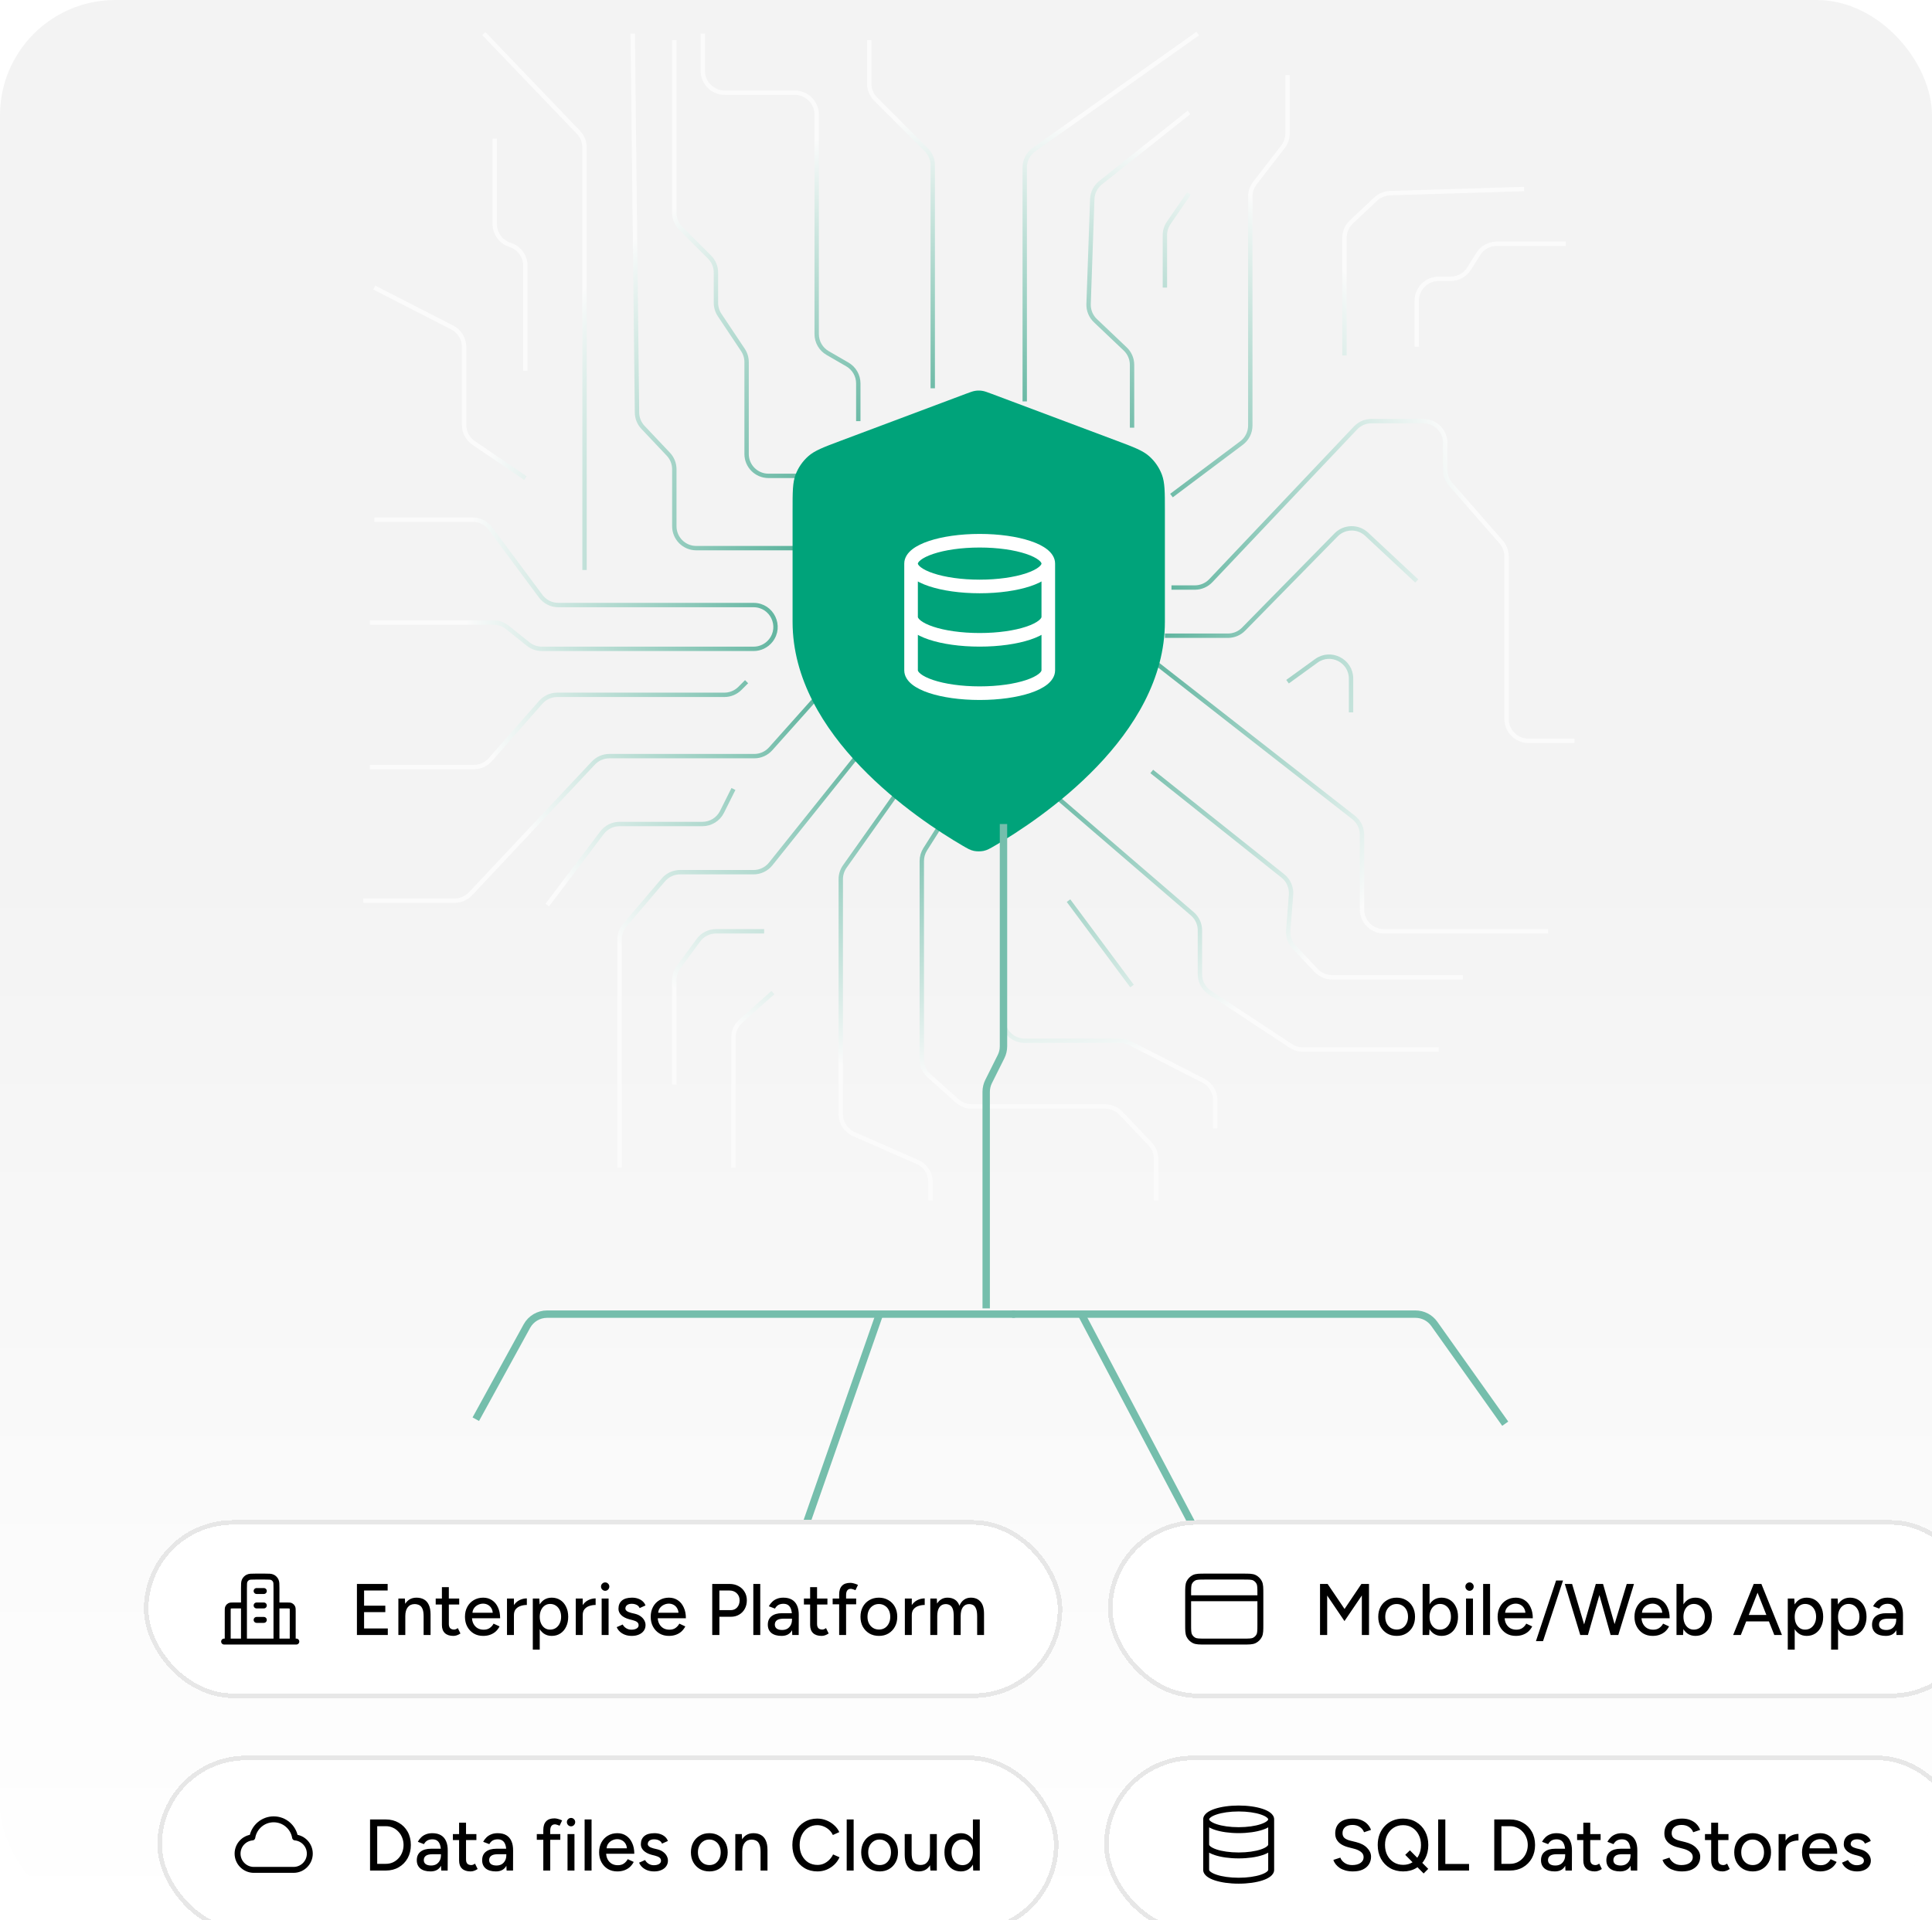 <svg width="335" height="333" viewBox="0 0 335 333" fill="none" xmlns="http://www.w3.org/2000/svg">
<g clip-path="url(#clip0_1_5054)">
<rect width="335" height="333" rx="20" fill="url(#paint0_linear_1_5054)"/>
<path d="M207.684 5.822L179.285 25.953C178.28 26.665 177.684 27.82 177.684 29.051V69.62M150.722 6.962V14.502C150.722 15.51 151.122 16.476 151.834 17.188L160.622 25.976C161.334 26.688 161.734 27.654 161.734 28.661V67.341M121.861 5.822V12.278C121.861 14.375 123.561 16.075 125.658 16.075H137.81C139.907 16.075 141.608 17.776 141.608 19.873V57.937C141.608 59.292 142.33 60.544 143.502 61.223L146.928 63.206C148.101 63.885 148.823 65.138 148.823 66.493V73.037M116.924 6.962V36.907C116.924 37.915 117.324 38.881 118.036 39.593L123.027 44.583C123.739 45.296 124.139 46.261 124.139 47.269V52.521C124.139 53.27 124.361 54.003 124.777 54.627L128.818 60.688C129.234 61.312 129.456 62.045 129.456 62.795V78.734C129.456 80.831 131.156 82.531 133.253 82.531H138.57M109.709 5.822L110.452 71.552C110.462 72.507 110.832 73.423 111.488 74.117L115.887 78.775C116.553 79.48 116.924 80.413 116.924 81.383V91.265C116.924 93.363 118.624 95.063 120.722 95.063H138.57M83.886 5.822L100.299 22.948C100.976 23.655 101.354 24.597 101.354 25.576V79.873V98.86M85.785 24.05V38.842C85.785 40.447 86.794 41.879 88.305 42.419L88.581 42.517C90.092 43.057 91.101 44.489 91.101 46.093V64.303M64.899 90.126H81.978C83.178 90.126 84.308 90.694 85.025 91.658L93.76 103.405C94.476 104.368 95.606 104.936 96.807 104.936H130.669C133.853 104.936 135.623 108.619 133.634 111.106C132.913 112.007 131.822 112.531 130.669 112.531H93.952C93.09 112.531 92.253 112.238 91.58 111.699L87.964 108.806C87.291 108.268 86.454 107.974 85.592 107.974H64.139M129.456 118.227L128.289 119.394C127.577 120.106 126.611 120.506 125.604 120.506H96.617C95.525 120.506 94.486 120.976 93.764 121.797L85.02 131.747C84.299 132.567 83.26 133.037 82.168 133.037H64.139M146.924 120.506H143.688C142.606 120.506 141.575 120.967 140.855 121.774L133.626 129.87C132.906 130.677 131.875 131.139 130.793 131.139H105.656C104.607 131.139 103.606 131.572 102.888 132.336L81.593 155.005C80.876 155.769 79.874 156.202 78.825 156.202H63M127.177 136.835L125.189 140.812C124.546 142.098 123.231 142.911 121.792 142.911H107.42C106.231 142.911 105.11 143.468 104.392 144.417L94.899 156.961M152.241 126.582L133.634 149.84C132.913 150.741 131.822 151.265 130.669 151.265H117.918C116.806 151.265 115.749 151.753 115.027 152.6L108.337 160.454C107.752 161.141 107.43 162.014 107.43 162.917V202.531M132.494 161.518H124.159C122.953 161.518 121.818 162.092 121.102 163.063L117.664 167.729C117.183 168.382 116.924 169.171 116.924 169.982V188.101M200.468 208.227V201.009C200.468 200.036 200.095 199.1 199.424 198.394L194.376 193.08C193.659 192.325 192.664 191.898 191.623 191.898H168.502C167.567 191.898 166.666 191.554 165.969 190.931L161.101 186.575C160.296 185.854 159.835 184.825 159.835 183.745V149.329C159.835 148.609 160.04 147.905 160.425 147.297L167.051 136.835M158.696 133.037L146.483 150.279C146.029 150.921 145.785 151.688 145.785 152.474V176.708V193.216C145.785 194.723 146.676 196.087 148.056 196.693L159.084 201.534C160.463 202.14 161.354 203.504 161.354 205.011V208.227M173.886 145.569V176.708C173.886 178.806 175.586 180.506 177.684 180.506H194.236C194.838 180.506 195.431 180.649 195.967 180.923L208.655 187.422C209.924 188.072 210.722 189.377 210.722 190.802V195.696M178.063 133.797L206.743 158.483C207.581 159.205 208.063 160.256 208.063 161.362V168.967C208.063 170.244 208.705 171.435 209.771 172.138L223.821 181.398C224.442 181.807 225.168 182.025 225.911 182.025H249.456M199.709 133.797L222.439 151.91C223.423 152.694 223.955 153.916 223.858 155.171L223.382 161.365C223.3 162.43 223.671 163.481 224.403 164.259L228.205 168.298C228.922 169.061 229.923 169.493 230.97 169.493H253.633M199.709 114.43L234.705 141.771C235.626 142.49 236.165 143.594 236.165 144.763V157.721C236.165 159.818 237.865 161.518 239.962 161.518H268.443M201.987 110.253H212.925C213.944 110.253 214.921 109.843 215.635 109.115L231.672 92.77C233.115 91.299 235.467 91.248 236.974 92.653L245.658 100.759M203.127 101.898H207.189C208.232 101.898 209.229 101.469 209.946 100.712L235.041 74.223C235.758 73.466 236.755 73.037 237.798 73.037H246.797C248.895 73.037 250.595 74.738 250.595 76.835V81.484C250.595 82.404 250.929 83.292 251.535 83.985L260.288 93.989C260.894 94.681 261.228 95.57 261.228 96.49V124.683C261.228 126.78 262.928 128.48 265.025 128.48H273M203.127 85.949L215.278 76.835C216.235 76.118 216.797 74.992 216.797 73.797V34.081C216.797 33.24 217.076 32.424 217.59 31.759L222.461 25.456C222.974 24.791 223.253 23.974 223.253 23.134V13.037M233.127 61.645V41.261C233.127 40.213 233.559 39.213 234.321 38.495L238.535 34.53C239.21 33.895 240.094 33.528 241.02 33.499L264.266 32.784M245.658 60.126V52.151C245.658 50.054 247.358 48.354 249.456 48.354H251.528C252.838 48.354 254.054 47.679 254.748 46.569L256.315 44.063C257.009 42.953 258.226 42.278 259.535 42.278H271.481M206.165 19.493L190.825 31.695C189.956 32.386 189.433 33.423 189.394 34.533L188.756 52.721C188.718 53.808 189.148 54.859 189.936 55.608L195.109 60.522C195.864 61.239 196.291 62.234 196.291 63.275V74.177M134.013 172.151L128.452 177.094C127.641 177.815 127.177 178.848 127.177 179.933V202.531M91.101 82.911L82.133 76.826C81.092 76.119 80.468 74.942 80.468 73.683V60.169C80.468 58.744 79.671 57.439 78.402 56.789L64.899 49.873M206.165 33.544L202.656 38.648C202.22 39.281 201.987 40.031 201.987 40.799V49.873M185.278 156.202L196.291 171.012M223.253 118.227L228.241 114.615C230.752 112.797 234.266 114.591 234.266 117.691V123.544" stroke="url(#paint1_radial_1_5054)" stroke-width="0.759"/>
<g filter="url(#filter0_i_1_5054)">
<path d="M166.892 146.655C167.785 147.177 168.232 147.437 168.862 147.573C169.351 147.678 170.065 147.678 170.554 147.573C171.184 147.437 171.631 147.177 172.524 146.655C180.384 142.067 201.986 127.654 201.986 107.836V88.528C201.986 85.3 201.986 83.686 201.459 82.299C200.993 81.073 200.235 79.98 199.252 79.113C198.139 78.131 196.629 77.564 193.609 76.431L171.975 68.313C171.136 67.999 170.716 67.841 170.285 67.779C169.902 67.723 169.514 67.723 169.131 67.779C168.699 67.841 168.28 67.999 167.441 68.313L145.807 76.431C142.787 77.564 141.277 78.131 140.164 79.113C139.18 79.98 138.423 81.073 137.957 82.299C137.429 83.686 137.429 85.3 137.429 88.528V107.836C137.429 127.654 159.032 142.067 166.892 146.655Z" fill="#00A37A"/>
</g>
<path d="M182.949 106.999C182.949 106.348 182.421 105.82 181.769 105.82C181.118 105.82 180.59 106.348 180.59 106.999H181.769H182.949ZM159.153 106.999C159.153 106.348 158.625 105.82 157.974 105.82C157.322 105.82 156.794 106.348 156.794 106.999H157.974H159.153ZM181.769 97.746H180.59C180.59 97.777 180.572 97.994 180.104 98.363C179.65 98.721 178.919 99.095 177.912 99.431C175.908 100.099 173.065 100.532 169.871 100.532V101.712V102.891C173.248 102.891 176.355 102.436 178.658 101.669C179.803 101.287 180.815 100.806 181.564 100.216C182.301 99.635 182.949 98.809 182.949 97.746H181.769ZM169.871 101.712V100.532C166.677 100.532 163.835 100.099 161.831 99.431C160.823 99.095 160.093 98.721 159.639 98.363C159.171 97.994 159.153 97.777 159.153 97.746H157.974H156.794C156.794 98.809 157.442 99.635 158.178 100.216C158.928 100.806 159.94 101.287 161.085 101.669C163.388 102.436 166.494 102.891 169.871 102.891V101.712ZM157.974 97.746H159.153C159.153 97.714 159.171 97.497 159.639 97.128C160.093 96.77 160.823 96.396 161.831 96.06C163.835 95.392 166.677 94.959 169.871 94.959V93.779V92.6C166.494 92.6 163.388 93.055 161.085 93.822C159.94 94.204 158.928 94.685 158.178 95.275C157.442 95.856 156.794 96.682 156.794 97.746H157.974ZM169.871 93.779V94.959C173.065 94.959 175.908 95.392 177.912 96.06C178.919 96.396 179.65 96.77 180.104 97.128C180.572 97.497 180.59 97.714 180.59 97.746H181.769H182.949C182.949 96.682 182.301 95.856 181.564 95.275C180.815 94.685 179.803 94.204 178.658 93.822C176.355 93.055 173.248 92.6 169.871 92.6V93.779ZM181.769 106.999H180.59C180.59 107.036 180.57 107.254 180.107 107.621C179.657 107.978 178.931 108.351 177.926 108.687C175.928 109.354 173.086 109.786 169.871 109.786V110.965V112.145C173.267 112.145 176.374 111.692 178.673 110.924C179.816 110.542 180.825 110.062 181.572 109.469C182.308 108.886 182.949 108.06 182.949 106.999H181.769ZM169.871 110.965V109.786C166.657 109.786 163.815 109.354 161.817 108.687C160.812 108.351 160.086 107.978 159.636 107.621C159.173 107.254 159.153 107.036 159.153 106.999H157.974H156.794C156.794 108.06 157.435 108.886 158.171 109.469C158.918 110.062 159.927 110.542 161.07 110.924C163.369 111.692 166.476 112.145 169.871 112.145V110.965ZM157.974 97.746H156.794V116.253H157.974H159.153V97.746H157.974ZM157.974 116.253H156.794C156.794 117.314 157.435 118.14 158.171 118.723C158.918 119.315 159.927 119.796 161.07 120.178C163.369 120.946 166.476 121.399 169.871 121.399V120.219V119.04C166.657 119.04 163.815 118.608 161.817 117.941C160.812 117.605 160.086 117.232 159.636 116.875C159.173 116.508 159.153 116.29 159.153 116.253H157.974ZM169.871 120.219V121.399C173.267 121.399 176.374 120.946 178.673 120.178C179.816 119.796 180.825 119.315 181.572 118.723C182.308 118.14 182.949 117.314 182.949 116.253H181.769H180.59C180.59 116.29 180.57 116.508 180.107 116.875C179.657 117.232 178.931 117.605 177.926 117.941C175.928 118.608 173.086 119.04 169.871 119.04V120.219ZM181.769 116.253H182.949V97.746H181.769H180.59V116.253H181.769Z" fill="white"/>
<path d="M174 142.911L174 181.467C174 182.088 173.855 182.7 173.578 183.256L171.422 187.567C171.145 188.122 171 188.735 171 189.356L171 226.911" stroke="#75BEAC" stroke-width="1.28"/>
<path d="M261 246.914L248.696 229.597C247.946 228.541 246.73 227.914 245.435 227.914L197.5 227.914L175.5 227.914" stroke="#75BEAC" stroke-width="1.28"/>
<path d="M82.5 246.136L91.361 229.989C92.063 228.709 93.407 227.913 94.868 227.913L149 227.913L176 227.913" stroke="#75BEAC" stroke-width="1.28"/>
<path d="M131 289.411L152.5 227.912" stroke="#75BEAC" stroke-width="1.28"/>
<path d="M220.5 290.411L187.5 227.914" stroke="#75BEAC" stroke-width="1.28"/>
<g filter="url(#filter1_d_1_5054)">
<rect x="9.132" y="247.822" width="159.249" height="30.848" rx="15.424" fill="white" shape-rendering="crispEdges"/>
<rect x="9.527" y="248.218" width="158.458" height="30.057" rx="15.028" stroke="#E7E7E7" stroke-width="0.791" shape-rendering="crispEdges"/>
<g clip-path="url(#clip1_1_5054)">
<path d="M26.484 262.62H24.668C24.317 262.62 24.142 262.62 24.008 262.688C23.89 262.748 23.794 262.844 23.734 262.962C23.666 263.096 23.666 263.271 23.666 263.622V268.882M32.12 262.62H33.935C34.286 262.62 34.462 262.62 34.596 262.688C34.713 262.748 34.809 262.844 34.869 262.962C34.937 263.096 34.937 263.271 34.937 263.622V268.882M32.12 268.882V259.614C32.12 258.913 32.12 258.562 31.983 258.294C31.863 258.059 31.671 257.867 31.436 257.747C31.168 257.611 30.817 257.611 30.116 257.611H28.488C27.786 257.611 27.436 257.611 27.168 257.747C26.932 257.867 26.74 258.059 26.62 258.294C26.484 258.562 26.484 258.913 26.484 259.614V268.882M35.563 268.882H23.04M28.675 260.115H29.928M28.675 262.62H29.928M28.675 265.125H29.928" stroke="black" stroke-width="1.028" stroke-linecap="round"/>
</g>
<path d="M46.07 267.746V258.887H51.398V260.026H47.311V262.659H50.993V263.772H47.311V266.607H51.424V267.746H46.07ZM53.257 267.746V261.418H54.383L54.459 262.583V267.746H53.257ZM57.635 267.746V264.506H58.838V267.746H57.635ZM57.635 264.506C57.635 263.933 57.568 263.498 57.433 263.203C57.306 262.899 57.125 262.688 56.889 262.57C56.661 262.452 56.395 262.389 56.091 262.38C55.577 262.38 55.176 262.562 54.889 262.924C54.602 263.287 54.459 263.798 54.459 264.456H53.94C53.94 263.789 54.037 263.22 54.231 262.747C54.434 262.266 54.716 261.899 55.079 261.646C55.45 261.393 55.889 261.267 56.395 261.267C56.893 261.267 57.323 261.368 57.686 261.57C58.057 261.773 58.34 262.089 58.534 262.519C58.736 262.941 58.838 263.498 58.838 264.19V264.506H57.635ZM62.793 267.898C62.16 267.898 61.671 267.738 61.325 267.417C60.979 267.088 60.806 266.62 60.806 266.012V259.444H62.008V265.835C62.008 266.147 62.084 266.388 62.236 266.557C62.397 266.717 62.624 266.797 62.92 266.797C63.004 266.797 63.097 266.78 63.198 266.746C63.299 266.713 63.422 266.645 63.565 266.544L64.021 267.48C63.801 267.624 63.59 267.729 63.388 267.797C63.194 267.864 62.996 267.898 62.793 267.898ZM59.73 262.456V261.418H63.806V262.456H59.73ZM67.955 267.898C67.339 267.898 66.795 267.759 66.323 267.48C65.85 267.194 65.479 266.801 65.209 266.304C64.939 265.806 64.804 265.232 64.804 264.582C64.804 263.933 64.939 263.359 65.209 262.861C65.479 262.363 65.85 261.975 66.323 261.697C66.803 261.41 67.352 261.267 67.968 261.267C68.55 261.267 69.06 261.414 69.499 261.71C69.938 261.996 70.279 262.41 70.524 262.95C70.777 263.481 70.904 264.11 70.904 264.835H65.791L66.019 264.646C66.019 265.093 66.107 265.481 66.284 265.81C66.462 266.139 66.702 266.392 67.006 266.569C67.31 266.738 67.656 266.822 68.044 266.822C68.466 266.822 68.816 266.725 69.094 266.531C69.381 266.329 69.605 266.076 69.765 265.772L70.803 266.253C70.634 266.582 70.415 266.873 70.144 267.126C69.874 267.371 69.554 267.561 69.183 267.696C68.82 267.831 68.411 267.898 67.955 267.898ZM66.095 264.076L65.854 263.886H69.853L69.626 264.076C69.626 263.705 69.55 263.389 69.398 263.127C69.246 262.857 69.043 262.654 68.79 262.519C68.537 262.376 68.255 262.304 67.942 262.304C67.639 262.304 67.343 262.376 67.056 262.519C66.778 262.654 66.546 262.853 66.361 263.114C66.183 263.376 66.095 263.696 66.095 264.076ZM72.826 264.342C72.826 263.658 72.956 263.102 73.218 262.671C73.48 262.241 73.817 261.92 74.23 261.71C74.644 261.499 75.078 261.393 75.534 261.393V262.532C75.154 262.532 74.791 262.591 74.445 262.709C74.108 262.819 73.83 263.005 73.61 263.266C73.399 263.519 73.294 263.865 73.294 264.304L72.826 264.342ZM72.092 267.746V261.418H73.294V267.746H72.092ZM76.567 270.277V261.418H77.693L77.769 262.583V270.277H76.567ZM79.845 267.898C79.313 267.898 78.849 267.759 78.453 267.48C78.065 267.202 77.765 266.814 77.554 266.316C77.343 265.818 77.238 265.24 77.238 264.582C77.238 263.916 77.343 263.338 77.554 262.849C77.765 262.351 78.065 261.963 78.453 261.684C78.849 261.406 79.313 261.267 79.845 261.267C80.41 261.267 80.908 261.406 81.338 261.684C81.768 261.963 82.102 262.351 82.338 262.849C82.583 263.338 82.705 263.916 82.705 264.582C82.705 265.24 82.583 265.818 82.338 266.316C82.102 266.814 81.768 267.202 81.338 267.48C80.908 267.759 80.41 267.898 79.845 267.898ZM79.554 266.81C79.933 266.81 80.267 266.717 80.553 266.531C80.84 266.337 81.064 266.076 81.224 265.747C81.393 265.409 81.477 265.021 81.477 264.582C81.477 264.144 81.397 263.76 81.237 263.431C81.077 263.093 80.853 262.832 80.566 262.646C80.279 262.452 79.946 262.355 79.566 262.355C79.22 262.355 78.908 262.452 78.63 262.646C78.36 262.832 78.149 263.093 77.997 263.431C77.845 263.768 77.769 264.152 77.769 264.582C77.769 265.021 77.845 265.409 77.997 265.747C78.149 266.076 78.36 266.337 78.63 266.531C78.9 266.717 79.208 266.81 79.554 266.81ZM84.752 264.342C84.752 263.658 84.883 263.102 85.144 262.671C85.406 262.241 85.743 261.92 86.157 261.71C86.57 261.499 87.005 261.393 87.46 261.393V262.532C87.081 262.532 86.718 262.591 86.372 262.709C86.034 262.819 85.756 263.005 85.537 263.266C85.326 263.519 85.22 263.865 85.22 264.304L84.752 264.342ZM84.018 267.746V261.418H85.22V267.746H84.018ZM88.506 267.746V261.418H89.708V267.746H88.506ZM89.114 260.077C88.919 260.077 88.751 260.005 88.607 259.862C88.464 259.71 88.392 259.537 88.392 259.343C88.392 259.14 88.464 258.972 88.607 258.837C88.751 258.693 88.919 258.622 89.114 258.622C89.316 258.622 89.485 258.693 89.62 258.837C89.763 258.972 89.835 259.14 89.835 259.343C89.835 259.537 89.763 259.71 89.62 259.862C89.485 260.005 89.316 260.077 89.114 260.077ZM93.736 267.898C93.289 267.898 92.888 267.831 92.534 267.696C92.188 267.561 91.892 267.379 91.648 267.151C91.411 266.924 91.234 266.666 91.116 266.379L92.154 265.924C92.289 266.185 92.491 266.401 92.761 266.569C93.031 266.738 93.331 266.822 93.66 266.822C94.023 266.822 94.322 266.755 94.558 266.62C94.795 266.485 94.913 266.295 94.913 266.05C94.913 265.814 94.824 265.629 94.647 265.494C94.47 265.359 94.213 265.249 93.875 265.165L93.28 265.013C92.69 264.852 92.23 264.612 91.901 264.291C91.58 263.971 91.42 263.608 91.42 263.203C91.42 262.587 91.618 262.11 92.015 261.773C92.411 261.435 92.998 261.267 93.774 261.267C94.153 261.267 94.499 261.321 94.811 261.431C95.132 261.541 95.402 261.697 95.621 261.899C95.849 262.102 96.01 262.342 96.102 262.621L95.09 263.076C94.989 262.823 94.816 262.638 94.571 262.519C94.326 262.393 94.04 262.33 93.71 262.33C93.373 262.33 93.107 262.406 92.913 262.557C92.719 262.701 92.622 262.903 92.622 263.165C92.622 263.308 92.702 263.448 92.862 263.583C93.031 263.709 93.276 263.815 93.597 263.899L94.28 264.063C94.693 264.165 95.035 264.321 95.305 264.532C95.575 264.734 95.778 264.966 95.912 265.228C96.047 265.481 96.115 265.747 96.115 266.025C96.115 266.405 96.01 266.738 95.799 267.025C95.596 267.303 95.314 267.518 94.951 267.67C94.596 267.822 94.191 267.898 93.736 267.898ZM100.163 267.898C99.547 267.898 99.002 267.759 98.53 267.48C98.058 267.194 97.686 266.801 97.416 266.304C97.146 265.806 97.011 265.232 97.011 264.582C97.011 263.933 97.146 263.359 97.416 262.861C97.686 262.363 98.058 261.975 98.53 261.697C99.011 261.41 99.559 261.267 100.175 261.267C100.757 261.267 101.268 261.414 101.707 261.71C102.145 261.996 102.487 262.41 102.732 262.95C102.985 263.481 103.111 264.11 103.111 264.835H97.998L98.226 264.646C98.226 265.093 98.315 265.481 98.492 265.81C98.669 266.139 98.91 266.392 99.213 266.569C99.517 266.738 99.863 266.822 100.251 266.822C100.673 266.822 101.023 266.725 101.302 266.531C101.588 266.329 101.812 266.076 101.972 265.772L103.01 266.253C102.841 266.582 102.622 266.873 102.352 267.126C102.082 267.371 101.761 267.561 101.39 267.696C101.027 267.831 100.618 267.898 100.163 267.898ZM98.302 264.076L98.062 263.886H102.061L101.833 264.076C101.833 263.705 101.757 263.389 101.605 263.127C101.453 262.857 101.251 262.654 100.998 262.519C100.745 262.376 100.462 262.304 100.15 262.304C99.846 262.304 99.551 262.376 99.264 262.519C98.986 262.654 98.754 262.853 98.568 263.114C98.391 263.376 98.302 263.696 98.302 264.076ZM107.68 267.746V258.887H110.667C111.257 258.887 111.776 259.01 112.223 259.254C112.679 259.491 113.033 259.824 113.286 260.254C113.548 260.676 113.679 261.17 113.679 261.735C113.679 262.283 113.56 262.773 113.324 263.203C113.088 263.633 112.759 263.971 112.337 264.215C111.924 264.46 111.447 264.582 110.907 264.582H108.92V267.746H107.68ZM108.92 263.431H110.894C111.342 263.431 111.709 263.275 111.995 262.962C112.282 262.642 112.426 262.233 112.426 261.735C112.426 261.22 112.257 260.807 111.919 260.495C111.59 260.182 111.169 260.026 110.654 260.026H108.92V263.431ZM114.804 267.746V258.887H116.006V267.746H114.804ZM121.557 267.746L121.506 266.645V264.443C121.506 263.979 121.451 263.591 121.342 263.279C121.24 262.967 121.08 262.73 120.861 262.57C120.65 262.41 120.367 262.33 120.013 262.33C119.684 262.33 119.397 262.397 119.152 262.532C118.916 262.667 118.718 262.878 118.557 263.165L117.494 262.76C117.646 262.473 117.836 262.22 118.064 262.001C118.292 261.773 118.566 261.596 118.886 261.469C119.207 261.334 119.582 261.267 120.013 261.267C120.612 261.267 121.11 261.385 121.506 261.621C121.903 261.857 122.198 262.199 122.392 262.646C122.594 263.093 122.691 263.646 122.683 264.304L122.67 267.746H121.557ZM119.696 267.898C118.945 267.898 118.359 267.729 117.937 267.392C117.524 267.046 117.317 266.569 117.317 265.962C117.317 265.312 117.532 264.819 117.963 264.481C118.401 264.135 119.009 263.962 119.785 263.962H121.544V264.911H120.114C119.532 264.911 119.123 265.004 118.886 265.19C118.65 265.367 118.532 265.616 118.532 265.936C118.532 266.232 118.642 266.464 118.861 266.633C119.089 266.793 119.401 266.873 119.798 266.873C120.143 266.873 120.443 266.801 120.696 266.658C120.949 266.506 121.147 266.295 121.291 266.025C121.434 265.755 121.506 265.447 121.506 265.101H121.924C121.924 265.962 121.738 266.645 121.367 267.151C121.004 267.649 120.447 267.898 119.696 267.898ZM126.639 267.898C126.007 267.898 125.517 267.738 125.171 267.417C124.826 267.088 124.653 266.62 124.653 266.012V259.444H125.855V265.835C125.855 266.147 125.931 266.388 126.083 266.557C126.243 266.717 126.471 266.797 126.766 266.797C126.85 266.797 126.943 266.78 127.044 266.746C127.146 266.713 127.268 266.645 127.411 266.544L127.867 267.48C127.648 267.624 127.437 267.729 127.234 267.797C127.04 267.864 126.842 267.898 126.639 267.898ZM123.577 262.456V261.418H127.652V262.456H123.577ZM129.687 267.746V260.722C129.687 260.056 129.847 259.554 130.168 259.216C130.488 258.87 130.973 258.698 131.623 258.698C131.817 258.698 132.028 258.731 132.256 258.799C132.484 258.858 132.716 258.942 132.952 259.052L132.509 259.976C132.332 259.891 132.176 259.832 132.041 259.799C131.914 259.756 131.805 259.735 131.712 259.735C131.433 259.735 131.227 259.828 131.092 260.014C130.957 260.191 130.889 260.469 130.889 260.849V267.746H129.687ZM128.56 262.418V261.418H132.636V262.418H128.56ZM136.598 267.898C135.965 267.898 135.409 267.759 134.928 267.48C134.447 267.194 134.067 266.801 133.789 266.304C133.519 265.806 133.384 265.232 133.384 264.582C133.384 263.933 133.519 263.359 133.789 262.861C134.059 262.363 134.434 261.975 134.915 261.697C135.396 261.41 135.949 261.267 136.573 261.267C137.197 261.267 137.75 261.41 138.231 261.697C138.712 261.975 139.087 262.363 139.357 262.861C139.627 263.359 139.762 263.933 139.762 264.582C139.762 265.232 139.627 265.806 139.357 266.304C139.087 266.801 138.712 267.194 138.231 267.48C137.758 267.759 137.214 267.898 136.598 267.898ZM136.598 266.797C136.978 266.797 137.315 266.704 137.611 266.519C137.906 266.325 138.134 266.063 138.294 265.734C138.463 265.405 138.547 265.021 138.547 264.582C138.547 264.144 138.463 263.76 138.294 263.431C138.134 263.102 137.902 262.844 137.598 262.659C137.294 262.465 136.953 262.368 136.573 262.368C136.185 262.368 135.843 262.465 135.548 262.659C135.253 262.844 135.021 263.102 134.852 263.431C134.683 263.76 134.599 264.144 134.599 264.582C134.599 265.021 134.683 265.405 134.852 265.734C135.021 266.063 135.257 266.325 135.56 266.519C135.864 266.704 136.21 266.797 136.598 266.797ZM141.813 264.342C141.813 263.658 141.944 263.102 142.206 262.671C142.467 262.241 142.805 261.92 143.218 261.71C143.632 261.499 144.066 261.393 144.522 261.393V262.532C144.142 262.532 143.779 262.591 143.433 262.709C143.096 262.819 142.817 263.005 142.598 263.266C142.387 263.519 142.282 263.865 142.282 264.304L141.813 264.342ZM141.079 267.746V261.418H142.282V267.746H141.079ZM145.491 267.746V261.418H146.618L146.668 262.292C146.871 261.954 147.124 261.701 147.428 261.532C147.732 261.355 148.082 261.267 148.478 261.267C148.984 261.267 149.415 261.385 149.769 261.621C150.123 261.849 150.381 262.199 150.541 262.671C150.727 262.216 150.988 261.87 151.326 261.634C151.663 261.389 152.064 261.267 152.528 261.267C153.245 261.267 153.806 261.503 154.211 261.975C154.616 262.439 154.814 263.156 154.806 264.127V267.746H153.616V264.506C153.616 263.933 153.553 263.498 153.427 263.203C153.308 262.899 153.148 262.688 152.946 262.57C152.743 262.452 152.507 262.389 152.237 262.38C151.764 262.38 151.397 262.562 151.136 262.924C150.883 263.287 150.756 263.798 150.756 264.456V267.746H149.554V264.506C149.554 263.933 149.495 263.498 149.377 263.203C149.259 262.899 149.094 262.688 148.883 262.57C148.681 262.452 148.444 262.389 148.174 262.38C147.702 262.38 147.335 262.562 147.073 262.924C146.82 263.287 146.694 263.798 146.694 264.456V267.746H145.491Z" fill="black"/>
</g>
<g filter="url(#filter2_d_1_5054)">
<rect x="176.291" y="247.822" width="151.249" height="30.848" rx="15.424" fill="white" shape-rendering="crispEdges"/>
<rect x="176.687" y="248.218" width="150.458" height="30.057" rx="15.028" stroke="#E7E7E7" stroke-width="0.791" shape-rendering="crispEdges"/>
<g clip-path="url(#clip2_1_5054)">
<path d="M202.723 261.368H190.199M190.199 260.616L190.199 265.876C190.199 266.928 190.199 267.454 190.404 267.856C190.584 268.21 190.871 268.497 191.225 268.677C191.627 268.882 192.153 268.882 193.205 268.882H199.717C200.769 268.882 201.295 268.882 201.697 268.677C202.05 268.497 202.338 268.21 202.518 267.856C202.723 267.454 202.723 266.928 202.723 265.876V260.616C202.723 259.564 202.723 259.038 202.518 258.636C202.338 258.283 202.05 257.995 201.697 257.815C201.295 257.611 200.769 257.611 199.717 257.611L193.205 257.611C192.153 257.611 191.627 257.611 191.225 257.815C190.871 257.995 190.584 258.283 190.404 258.636C190.199 259.038 190.199 259.564 190.199 260.616Z" stroke="black" stroke-width="1.028" stroke-linecap="round"/>
</g>
<path d="M213.067 267.746V258.887H214.383L217.319 263.228L220.243 258.887H221.559V267.746H220.319V260.887L217.307 265.329L214.307 260.9V267.746H213.067ZM226.376 267.898C225.743 267.898 225.186 267.759 224.706 267.48C224.225 267.194 223.845 266.801 223.567 266.304C223.297 265.806 223.162 265.232 223.162 264.582C223.162 263.933 223.297 263.359 223.567 262.861C223.837 262.363 224.212 261.975 224.693 261.697C225.174 261.41 225.726 261.267 226.351 261.267C226.975 261.267 227.528 261.41 228.009 261.697C228.49 261.975 228.865 262.363 229.135 262.861C229.405 263.359 229.54 263.933 229.54 264.582C229.54 265.232 229.405 265.806 229.135 266.304C228.865 266.801 228.49 267.194 228.009 267.48C227.536 267.759 226.992 267.898 226.376 267.898ZM226.376 266.797C226.756 266.797 227.093 266.704 227.389 266.519C227.684 266.325 227.912 266.063 228.072 265.734C228.241 265.405 228.325 265.021 228.325 264.582C228.325 264.144 228.241 263.76 228.072 263.431C227.912 263.102 227.68 262.844 227.376 262.659C227.072 262.465 226.73 262.368 226.351 262.368C225.963 262.368 225.621 262.465 225.326 262.659C225.03 262.844 224.798 263.102 224.63 263.431C224.461 263.76 224.376 264.144 224.376 264.582C224.376 265.021 224.461 265.405 224.63 265.734C224.798 266.063 225.035 266.325 225.338 266.519C225.642 266.704 225.988 266.797 226.376 266.797ZM230.857 267.746V258.887H232.059V266.569L231.996 267.746H230.857ZM234.135 267.898C233.603 267.898 233.139 267.759 232.743 267.48C232.355 267.202 232.055 266.814 231.844 266.316C231.633 265.818 231.528 265.24 231.528 264.582C231.528 263.916 231.633 263.338 231.844 262.849C232.055 262.351 232.355 261.963 232.743 261.684C233.139 261.406 233.603 261.267 234.135 261.267C234.7 261.267 235.198 261.406 235.628 261.684C236.059 261.963 236.392 262.351 236.628 262.849C236.873 263.338 236.995 263.916 236.995 264.582C236.995 265.24 236.873 265.818 236.628 266.316C236.392 266.814 236.059 267.202 235.628 267.48C235.198 267.759 234.7 267.898 234.135 267.898ZM233.844 266.81C234.224 266.81 234.557 266.717 234.844 266.531C235.13 266.337 235.354 266.076 235.514 265.747C235.683 265.409 235.767 265.021 235.767 264.582C235.767 264.144 235.687 263.76 235.527 263.431C235.367 263.093 235.143 262.832 234.856 262.646C234.569 262.452 234.236 262.355 233.856 262.355C233.511 262.355 233.198 262.452 232.92 262.646C232.65 262.832 232.439 263.093 232.287 263.431C232.135 263.768 232.059 264.152 232.059 264.582C232.059 265.021 232.135 265.409 232.287 265.747C232.439 266.076 232.65 266.337 232.92 266.531C233.19 266.717 233.498 266.81 233.844 266.81ZM238.386 267.746V261.418H239.588V267.746H238.386ZM238.993 260.077C238.799 260.077 238.63 260.005 238.487 259.862C238.343 259.71 238.272 259.537 238.272 259.343C238.272 259.14 238.343 258.972 238.487 258.837C238.63 258.693 238.799 258.622 238.993 258.622C239.195 258.622 239.364 258.693 239.499 258.837C239.643 258.972 239.714 259.14 239.714 259.343C239.714 259.537 239.643 259.71 239.499 259.862C239.364 260.005 239.195 260.077 238.993 260.077ZM241.35 267.746V258.887H242.552V267.746H241.35ZM247.014 267.898C246.398 267.898 245.854 267.759 245.381 267.48C244.909 267.194 244.538 266.801 244.268 266.304C243.998 265.806 243.863 265.232 243.863 264.582C243.863 263.933 243.998 263.359 244.268 262.861C244.538 262.363 244.909 261.975 245.381 261.697C245.862 261.41 246.411 261.267 247.027 261.267C247.609 261.267 248.119 261.414 248.558 261.71C248.997 261.996 249.338 262.41 249.583 262.95C249.836 263.481 249.963 264.11 249.963 264.835H244.85L245.078 264.646C245.078 265.093 245.166 265.481 245.344 265.81C245.521 266.139 245.761 266.392 246.065 266.569C246.369 266.738 246.715 266.822 247.103 266.822C247.524 266.822 247.875 266.725 248.153 266.531C248.44 266.329 248.663 266.076 248.824 265.772L249.862 266.253C249.693 266.582 249.473 266.873 249.203 267.126C248.933 267.371 248.613 267.561 248.242 267.696C247.879 267.831 247.47 267.898 247.014 267.898ZM245.154 264.076L244.913 263.886H248.912L248.685 264.076C248.685 263.705 248.609 263.389 248.457 263.127C248.305 262.857 248.102 262.654 247.849 262.519C247.596 262.376 247.314 262.304 247.001 262.304C246.698 262.304 246.402 262.376 246.116 262.519C245.837 262.654 245.605 262.853 245.419 263.114C245.242 263.376 245.154 263.696 245.154 264.076ZM250.505 268.809L253.998 258.293H255.2L251.733 268.809H250.505ZM263.57 267.746L266.253 258.887H267.506L264.785 267.746H263.57ZM258.192 267.746L255.509 258.887H256.774L259.407 267.746H258.192ZM258.331 267.746L260.887 258.887H262.064L259.521 267.746H258.331ZM263.456 267.746L260.963 258.887H262.14L264.684 267.746H263.456ZM270.743 267.898C270.127 267.898 269.583 267.759 269.111 267.48C268.638 267.194 268.267 266.801 267.997 266.304C267.727 265.806 267.592 265.232 267.592 264.582C267.592 263.933 267.727 263.359 267.997 262.861C268.267 262.363 268.638 261.975 269.111 261.697C269.592 261.41 270.14 261.267 270.756 261.267C271.338 261.267 271.849 261.414 272.287 261.71C272.726 261.996 273.068 262.41 273.312 262.95C273.565 263.481 273.692 264.11 273.692 264.835H268.579L268.807 264.646C268.807 265.093 268.896 265.481 269.073 265.81C269.25 266.139 269.49 266.392 269.794 266.569C270.098 266.738 270.444 266.822 270.832 266.822C271.254 266.822 271.604 266.725 271.882 266.531C272.169 266.329 272.393 266.076 272.553 265.772L273.591 266.253C273.422 266.582 273.203 266.873 272.933 267.126C272.663 267.371 272.342 267.561 271.971 267.696C271.608 267.831 271.199 267.898 270.743 267.898ZM268.883 264.076L268.642 263.886H272.642L272.414 264.076C272.414 263.705 272.338 263.389 272.186 263.127C272.034 262.857 271.832 262.654 271.579 262.519C271.325 262.376 271.043 262.304 270.731 262.304C270.427 262.304 270.132 262.376 269.845 262.519C269.566 262.654 269.334 262.853 269.149 263.114C268.971 263.376 268.883 263.696 268.883 264.076ZM274.88 267.746V258.887H276.082V266.569L276.019 267.746H274.88ZM278.158 267.898C277.626 267.898 277.162 267.759 276.765 267.48C276.377 267.202 276.078 266.814 275.867 266.316C275.656 265.818 275.551 265.24 275.551 264.582C275.551 263.916 275.656 263.338 275.867 262.849C276.078 262.351 276.377 261.963 276.765 261.684C277.162 261.406 277.626 261.267 278.158 261.267C278.723 261.267 279.221 261.406 279.651 261.684C280.081 261.963 280.414 262.351 280.651 262.849C280.895 263.338 281.018 263.916 281.018 264.582C281.018 265.24 280.895 265.818 280.651 266.316C280.414 266.814 280.081 267.202 279.651 267.48C279.221 267.759 278.723 267.898 278.158 267.898ZM277.866 266.81C278.246 266.81 278.579 266.717 278.866 266.531C279.153 266.337 279.377 266.076 279.537 265.747C279.706 265.409 279.79 265.021 279.79 264.582C279.79 264.144 279.71 263.76 279.55 263.431C279.389 263.093 279.166 262.832 278.879 262.646C278.592 262.452 278.259 262.355 277.879 262.355C277.533 262.355 277.221 262.452 276.943 262.646C276.673 262.832 276.462 263.093 276.31 263.431C276.158 263.768 276.082 264.152 276.082 264.582C276.082 265.021 276.158 265.409 276.31 265.747C276.462 266.076 276.673 266.337 276.943 266.531C277.213 266.717 277.521 266.81 277.866 266.81ZM291.838 267.746L288.333 258.887H289.598L293.167 267.746H291.838ZM284.701 267.746L288.269 258.887H289.535L286.029 267.746H284.701ZM286.384 265.38V264.266H291.484V265.38H286.384ZM294.174 270.277V261.418H295.3L295.376 262.583V270.277H294.174ZM297.451 267.898C296.92 267.898 296.456 267.759 296.059 267.48C295.671 267.202 295.372 266.814 295.161 266.316C294.95 265.818 294.844 265.24 294.844 264.582C294.844 263.916 294.95 263.338 295.161 262.849C295.372 262.351 295.671 261.963 296.059 261.684C296.456 261.406 296.92 261.267 297.451 261.267C298.017 261.267 298.514 261.406 298.945 261.684C299.375 261.963 299.708 262.351 299.945 262.849C300.189 263.338 300.312 263.916 300.312 264.582C300.312 265.24 300.189 265.818 299.945 266.316C299.708 266.814 299.375 267.202 298.945 267.48C298.514 267.759 298.017 267.898 297.451 267.898ZM297.16 266.81C297.54 266.81 297.873 266.717 298.16 266.531C298.447 266.337 298.671 266.076 298.831 265.747C299 265.409 299.084 265.021 299.084 264.582C299.084 264.144 299.004 263.76 298.844 263.431C298.683 263.093 298.46 262.832 298.173 262.646C297.886 262.452 297.553 262.355 297.173 262.355C296.827 262.355 296.515 262.452 296.236 262.646C295.966 262.832 295.756 263.093 295.604 263.431C295.452 263.768 295.376 264.152 295.376 264.582C295.376 265.021 295.452 265.409 295.604 265.747C295.756 266.076 295.966 266.337 296.236 266.531C296.506 266.717 296.814 266.81 297.16 266.81ZM301.688 270.277V261.418H302.814L302.89 262.583V270.277H301.688ZM304.966 267.898C304.434 267.898 303.97 267.759 303.574 267.48C303.185 267.202 302.886 266.814 302.675 266.316C302.464 265.818 302.359 265.24 302.359 264.582C302.359 263.916 302.464 263.338 302.675 262.849C302.886 262.351 303.185 261.963 303.574 261.684C303.97 261.406 304.434 261.267 304.966 261.267C305.531 261.267 306.029 261.406 306.459 261.684C306.889 261.963 307.223 262.351 307.459 262.849C307.703 263.338 307.826 263.916 307.826 264.582C307.826 265.24 307.703 265.818 307.459 266.316C307.223 266.814 306.889 267.202 306.459 267.48C306.029 267.759 305.531 267.898 304.966 267.898ZM304.675 266.81C305.054 266.81 305.388 266.717 305.674 266.531C305.961 266.337 306.185 266.076 306.345 265.747C306.514 265.409 306.598 265.021 306.598 264.582C306.598 264.144 306.518 263.76 306.358 263.431C306.197 263.093 305.974 262.832 305.687 262.646C305.4 262.452 305.067 262.355 304.687 262.355C304.341 262.355 304.029 262.452 303.751 262.646C303.481 262.832 303.27 263.093 303.118 263.431C302.966 263.768 302.89 264.152 302.89 264.582C302.89 265.021 302.966 265.409 303.118 265.747C303.27 266.076 303.481 266.337 303.751 266.531C304.021 266.717 304.329 266.81 304.675 266.81ZM313.024 267.746L312.973 266.645V264.443C312.973 263.979 312.919 263.591 312.809 263.279C312.708 262.967 312.547 262.73 312.328 262.57C312.117 262.41 311.834 262.33 311.48 262.33C311.151 262.33 310.864 262.397 310.62 262.532C310.383 262.667 310.185 262.878 310.025 263.165L308.962 262.76C309.114 262.473 309.303 262.22 309.531 262.001C309.759 261.773 310.033 261.596 310.354 261.469C310.674 261.334 311.05 261.267 311.48 261.267C312.079 261.267 312.577 261.385 312.973 261.621C313.37 261.857 313.665 262.199 313.859 262.646C314.062 263.093 314.159 263.646 314.15 264.304L314.138 267.746H313.024ZM311.164 267.898C310.413 267.898 309.826 267.729 309.405 267.392C308.991 267.046 308.784 266.569 308.784 265.962C308.784 265.312 309 264.819 309.43 264.481C309.869 264.135 310.476 263.962 311.252 263.962H313.011V264.911H311.581C310.999 264.911 310.59 265.004 310.354 265.19C310.118 265.367 309.999 265.616 309.999 265.936C309.999 266.232 310.109 266.464 310.328 266.633C310.556 266.793 310.868 266.873 311.265 266.873C311.611 266.873 311.91 266.801 312.164 266.658C312.417 266.506 312.615 266.295 312.758 266.025C312.902 265.755 312.973 265.447 312.973 265.101H313.391C313.391 265.962 313.205 266.645 312.834 267.151C312.471 267.649 311.915 267.898 311.164 267.898Z" fill="black"/>
</g>
<g filter="url(#filter3_d_1_5054)">
<rect x="11.468" y="288.67" width="156.249" height="30.848" rx="15.424" fill="white" shape-rendering="crispEdges"/>
<rect x="11.863" y="289.066" width="155.458" height="30.057" rx="15.028" stroke="#E7E7E7" stroke-width="0.791" shape-rendering="crispEdges"/>
<g clip-path="url(#clip3_1_5054)">
<path d="M28.194 308.478C26.637 308.478 25.376 307.216 25.376 305.66C25.376 304.192 26.498 302.987 27.93 302.854C28.224 301.071 29.772 299.711 31.638 299.711C33.504 299.711 35.052 301.071 35.345 302.854C36.778 302.987 37.9 304.192 37.9 305.66C37.9 307.216 36.638 308.478 35.082 308.478C32.333 308.478 30.6 308.478 28.194 308.478Z" stroke="black" stroke-width="1.028" stroke-linecap="round" stroke-linejoin="round"/>
</g>
<path d="M48.346 308.594V299.735H51.08C51.924 299.735 52.67 299.925 53.32 300.305C53.978 300.676 54.493 301.195 54.864 301.861C55.235 302.528 55.421 303.296 55.421 304.165C55.421 305.025 55.235 305.789 54.864 306.455C54.493 307.122 53.978 307.645 53.32 308.025C52.67 308.404 51.924 308.594 51.08 308.594H48.346ZM49.587 307.43H51.08C51.51 307.43 51.911 307.35 52.282 307.189C52.653 307.021 52.978 306.789 53.257 306.493C53.544 306.19 53.763 305.84 53.915 305.443C54.075 305.046 54.155 304.62 54.155 304.165C54.155 303.709 54.075 303.283 53.915 302.887C53.763 302.49 53.544 302.144 53.257 301.849C52.978 301.545 52.653 301.313 52.282 301.153C51.911 300.984 51.51 300.9 51.08 300.9H49.587V307.43ZM60.691 308.594L60.64 307.493V305.291C60.64 304.827 60.585 304.439 60.475 304.127C60.374 303.815 60.214 303.578 59.995 303.418C59.784 303.258 59.501 303.178 59.147 303.178C58.818 303.178 58.531 303.245 58.286 303.38C58.05 303.515 57.852 303.726 57.691 304.013L56.628 303.608C56.78 303.321 56.97 303.068 57.198 302.849C57.425 302.621 57.7 302.444 58.02 302.317C58.341 302.182 58.716 302.115 59.147 302.115C59.746 302.115 60.243 302.233 60.64 302.469C61.036 302.705 61.332 303.047 61.526 303.494C61.728 303.941 61.825 304.494 61.817 305.152L61.804 308.594H60.691ZM58.83 308.746C58.079 308.746 57.493 308.577 57.071 308.24C56.658 307.894 56.451 307.417 56.451 306.81C56.451 306.16 56.666 305.667 57.096 305.329C57.535 304.983 58.143 304.81 58.919 304.81H60.678V305.759H59.248C58.666 305.759 58.257 305.852 58.02 306.038C57.784 306.215 57.666 306.464 57.666 306.784C57.666 307.08 57.776 307.312 57.995 307.481C58.223 307.641 58.535 307.721 58.931 307.721C59.277 307.721 59.577 307.649 59.83 307.506C60.083 307.354 60.281 307.143 60.425 306.873C60.568 306.603 60.64 306.295 60.64 305.949H61.058C61.058 306.81 60.872 307.493 60.501 307.999C60.138 308.497 59.581 308.746 58.83 308.746ZM65.773 308.746C65.141 308.746 64.651 308.586 64.305 308.265C63.959 307.936 63.786 307.468 63.786 306.86V300.292H64.989V306.683C64.989 306.995 65.065 307.236 65.217 307.405C65.377 307.565 65.605 307.645 65.9 307.645C65.984 307.645 66.077 307.628 66.178 307.594C66.28 307.561 66.402 307.493 66.545 307.392L67.001 308.328C66.782 308.472 66.571 308.577 66.368 308.645C66.174 308.712 65.976 308.746 65.773 308.746ZM62.711 303.304V302.266H66.786V303.304H62.711ZM72.024 308.594L71.973 307.493V305.291C71.973 304.827 71.918 304.439 71.809 304.127C71.707 303.815 71.547 303.578 71.328 303.418C71.117 303.258 70.834 303.178 70.48 303.178C70.151 303.178 69.864 303.245 69.619 303.38C69.383 303.515 69.185 303.726 69.024 304.013L67.961 303.608C68.113 303.321 68.303 303.068 68.531 302.849C68.759 302.621 69.033 302.444 69.353 302.317C69.674 302.182 70.049 302.115 70.48 302.115C71.079 302.115 71.577 302.233 71.973 302.469C72.37 302.705 72.665 303.047 72.859 303.494C73.061 303.941 73.159 304.494 73.15 305.152L73.138 308.594H72.024ZM70.163 308.746C69.412 308.746 68.826 308.577 68.404 308.24C67.991 307.894 67.784 307.417 67.784 306.81C67.784 306.16 67.999 305.667 68.43 305.329C68.868 304.983 69.476 304.81 70.252 304.81H72.011V305.759H70.581C69.999 305.759 69.59 305.852 69.353 306.038C69.117 306.215 68.999 306.464 68.999 306.784C68.999 307.08 69.109 307.312 69.328 307.481C69.556 307.641 69.868 307.721 70.265 307.721C70.611 307.721 70.91 307.649 71.163 307.506C71.416 307.354 71.615 307.143 71.758 306.873C71.901 306.603 71.973 306.295 71.973 305.949H72.391C72.391 306.81 72.205 307.493 71.834 307.999C71.471 308.497 70.914 308.746 70.163 308.746ZM78.387 308.594V301.57C78.387 300.904 78.547 300.402 78.868 300.064C79.188 299.718 79.673 299.545 80.323 299.545C80.517 299.545 80.728 299.579 80.956 299.647C81.183 299.706 81.415 299.79 81.652 299.9L81.209 300.824C81.032 300.739 80.876 300.68 80.74 300.647C80.614 300.604 80.504 300.583 80.412 300.583C80.133 300.583 79.926 300.676 79.791 300.862C79.656 301.039 79.589 301.317 79.589 301.697V308.594H78.387ZM77.26 303.266V302.266H81.335V303.266H77.26ZM82.588 308.594V302.266H83.79V308.594H82.588ZM83.195 300.925C83.001 300.925 82.833 300.853 82.689 300.71C82.546 300.558 82.474 300.385 82.474 300.191C82.474 299.988 82.546 299.82 82.689 299.685C82.833 299.541 83.001 299.47 83.195 299.47C83.398 299.47 83.567 299.541 83.702 299.685C83.845 299.82 83.917 299.988 83.917 300.191C83.917 300.385 83.845 300.558 83.702 300.71C83.567 300.853 83.398 300.925 83.195 300.925ZM85.552 308.594V299.735H86.755V308.594H85.552ZM91.216 308.746C90.601 308.746 90.056 308.607 89.584 308.328C89.111 308.042 88.74 307.649 88.47 307.152C88.2 306.654 88.065 306.08 88.065 305.43C88.065 304.781 88.2 304.207 88.47 303.709C88.74 303.211 89.111 302.823 89.584 302.545C90.065 302.258 90.613 302.115 91.229 302.115C91.811 302.115 92.322 302.262 92.76 302.558C93.199 302.844 93.541 303.258 93.786 303.798C94.039 304.329 94.165 304.958 94.165 305.683H89.052L89.28 305.494C89.28 305.941 89.369 306.329 89.546 306.658C89.723 306.987 89.964 307.24 90.267 307.417C90.571 307.586 90.917 307.67 91.305 307.67C91.727 307.67 92.077 307.573 92.356 307.379C92.642 307.177 92.866 306.924 93.026 306.62L94.064 307.101C93.895 307.43 93.676 307.721 93.406 307.974C93.136 308.219 92.815 308.409 92.444 308.544C92.081 308.679 91.672 308.746 91.216 308.746ZM89.356 304.924L89.116 304.734H93.115L92.887 304.924C92.887 304.553 92.811 304.236 92.659 303.975C92.507 303.705 92.305 303.502 92.052 303.367C91.799 303.224 91.516 303.152 91.204 303.152C90.9 303.152 90.605 303.224 90.318 303.367C90.04 303.502 89.808 303.701 89.622 303.962C89.445 304.224 89.356 304.544 89.356 304.924ZM97.618 308.746C97.171 308.746 96.77 308.679 96.416 308.544C96.07 308.409 95.775 308.227 95.53 307.999C95.294 307.772 95.117 307.514 94.999 307.227L96.036 306.772C96.171 307.033 96.374 307.249 96.644 307.417C96.914 307.586 97.213 307.67 97.542 307.67C97.905 307.67 98.205 307.603 98.441 307.468C98.677 307.333 98.795 307.143 98.795 306.898C98.795 306.662 98.707 306.477 98.529 306.342C98.352 306.207 98.095 306.097 97.757 306.012L97.163 305.861C96.572 305.7 96.112 305.46 95.783 305.139C95.463 304.819 95.302 304.456 95.302 304.051C95.302 303.435 95.501 302.958 95.897 302.621C96.294 302.283 96.88 302.115 97.656 302.115C98.036 302.115 98.382 302.169 98.694 302.279C99.015 302.389 99.285 302.545 99.504 302.747C99.732 302.95 99.892 303.19 99.985 303.469L98.972 303.924C98.871 303.671 98.698 303.486 98.454 303.367C98.209 303.241 97.922 303.178 97.593 303.178C97.255 303.178 96.99 303.254 96.796 303.405C96.602 303.549 96.505 303.751 96.505 304.013C96.505 304.156 96.585 304.296 96.745 304.431C96.914 304.557 97.159 304.663 97.479 304.747L98.162 304.911C98.576 305.013 98.918 305.169 99.188 305.38C99.458 305.582 99.66 305.814 99.795 306.076C99.93 306.329 99.998 306.595 99.998 306.873C99.998 307.253 99.892 307.586 99.681 307.873C99.479 308.151 99.196 308.366 98.833 308.518C98.479 308.67 98.074 308.746 97.618 308.746ZM107.198 308.746C106.565 308.746 106.008 308.607 105.528 308.328C105.047 308.042 104.667 307.649 104.389 307.152C104.119 306.654 103.984 306.08 103.984 305.43C103.984 304.781 104.119 304.207 104.389 303.709C104.659 303.211 105.034 302.823 105.515 302.545C105.996 302.258 106.548 302.115 107.173 302.115C107.797 302.115 108.35 302.258 108.831 302.545C109.312 302.823 109.687 303.211 109.957 303.709C110.227 304.207 110.362 304.781 110.362 305.43C110.362 306.08 110.227 306.654 109.957 307.152C109.687 307.649 109.312 308.042 108.831 308.328C108.358 308.607 107.814 308.746 107.198 308.746ZM107.198 307.645C107.578 307.645 107.915 307.552 108.211 307.367C108.506 307.173 108.734 306.911 108.894 306.582C109.063 306.253 109.147 305.869 109.147 305.43C109.147 304.992 109.063 304.608 108.894 304.279C108.734 303.95 108.502 303.692 108.198 303.507C107.894 303.313 107.552 303.216 107.173 303.216C106.785 303.216 106.443 303.313 106.148 303.507C105.852 303.692 105.62 303.95 105.452 304.279C105.283 304.608 105.199 304.992 105.199 305.43C105.199 305.869 105.283 306.253 105.452 306.582C105.62 306.911 105.857 307.173 106.16 307.367C106.464 307.552 106.81 307.645 107.198 307.645ZM111.679 308.594V302.266H112.806L112.881 303.431V308.594H111.679ZM116.058 308.594V305.354H117.26V308.594H116.058ZM116.058 305.354C116.058 304.781 115.99 304.346 115.856 304.051C115.729 303.747 115.548 303.536 115.311 303.418C115.084 303.3 114.818 303.237 114.514 303.228C113.999 303.228 113.599 303.41 113.312 303.772C113.025 304.135 112.881 304.646 112.881 305.304H112.363C112.363 304.637 112.46 304.068 112.654 303.595C112.856 303.114 113.139 302.747 113.502 302.494C113.873 302.241 114.312 302.115 114.818 302.115C115.316 302.115 115.746 302.216 116.109 302.418C116.48 302.621 116.762 302.937 116.957 303.367C117.159 303.789 117.26 304.346 117.26 305.038V305.354H116.058ZM125.925 308.746C125.082 308.746 124.331 308.552 123.673 308.164C123.015 307.767 122.5 307.227 122.129 306.544C121.757 305.852 121.572 305.059 121.572 304.165C121.572 303.27 121.757 302.482 122.129 301.798C122.5 301.106 123.01 300.566 123.66 300.178C124.31 299.782 125.056 299.583 125.9 299.583C126.448 299.583 126.972 299.685 127.469 299.887C127.967 300.081 128.41 300.355 128.798 300.71C129.195 301.056 129.498 301.461 129.709 301.925L128.596 302.431C128.435 302.085 128.216 301.786 127.938 301.532C127.659 301.279 127.343 301.081 126.988 300.938C126.643 300.794 126.28 300.722 125.9 300.722C125.309 300.722 124.782 300.87 124.318 301.165C123.854 301.461 123.491 301.866 123.23 302.38C122.968 302.895 122.837 303.49 122.837 304.165C122.837 304.84 122.968 305.439 123.23 305.962C123.5 306.485 123.867 306.894 124.331 307.189C124.803 307.476 125.339 307.62 125.938 307.62C126.326 307.62 126.693 307.544 127.039 307.392C127.385 307.232 127.693 307.017 127.963 306.747C128.241 306.468 128.465 306.152 128.634 305.797L129.747 306.291C129.536 306.772 129.237 307.198 128.849 307.569C128.461 307.94 128.014 308.231 127.507 308.442C127.01 308.645 126.482 308.746 125.925 308.746ZM130.996 308.594V299.735H132.199V308.594H130.996ZM136.724 308.746C136.091 308.746 135.534 308.607 135.053 308.328C134.572 308.042 134.193 307.649 133.914 307.152C133.644 306.654 133.509 306.08 133.509 305.43C133.509 304.781 133.644 304.207 133.914 303.709C134.184 303.211 134.56 302.823 135.04 302.545C135.521 302.258 136.074 302.115 136.698 302.115C137.323 302.115 137.875 302.258 138.356 302.545C138.837 302.823 139.213 303.211 139.483 303.709C139.753 304.207 139.888 304.781 139.888 305.43C139.888 306.08 139.753 306.654 139.483 307.152C139.213 307.649 138.837 308.042 138.356 308.328C137.884 308.607 137.34 308.746 136.724 308.746ZM136.724 307.645C137.103 307.645 137.441 307.552 137.736 307.367C138.031 307.173 138.259 306.911 138.42 306.582C138.588 306.253 138.673 305.869 138.673 305.43C138.673 304.992 138.588 304.608 138.42 304.279C138.259 303.95 138.027 303.692 137.723 303.507C137.42 303.313 137.078 303.216 136.698 303.216C136.31 303.216 135.969 303.313 135.673 303.507C135.378 303.692 135.146 303.95 134.977 304.279C134.808 304.608 134.724 304.992 134.724 305.43C134.724 305.869 134.808 306.253 134.977 306.582C135.146 306.911 135.382 307.173 135.686 307.367C135.99 307.552 136.336 307.645 136.724 307.645ZM145.508 308.594L145.432 307.43V302.266H146.621V308.594H145.508ZM141.053 305.506V302.266H142.255V305.506H141.053ZM142.255 305.506C142.255 306.072 142.318 306.506 142.445 306.81C142.58 307.114 142.766 307.324 143.002 307.443C143.238 307.561 143.504 307.624 143.799 307.632C144.314 307.632 144.715 307.451 145.001 307.088C145.288 306.725 145.432 306.215 145.432 305.557H145.951C145.951 306.223 145.849 306.797 145.647 307.278C145.453 307.751 145.174 308.113 144.812 308.366C144.449 308.62 144.006 308.746 143.483 308.746C142.993 308.746 142.563 308.645 142.192 308.442C141.829 308.24 141.546 307.923 141.344 307.493C141.15 307.063 141.053 306.506 141.053 305.823V305.506H142.255ZM152.931 308.594L152.88 307.417V299.735H154.07V308.594H152.931ZM150.805 308.746C150.231 308.746 149.729 308.607 149.299 308.328C148.877 308.05 148.543 307.662 148.299 307.164C148.063 306.666 147.944 306.088 147.944 305.43C147.944 304.764 148.063 304.186 148.299 303.697C148.543 303.199 148.877 302.811 149.299 302.532C149.729 302.254 150.231 302.115 150.805 302.115C151.336 302.115 151.796 302.254 152.184 302.532C152.581 302.811 152.884 303.199 153.095 303.697C153.306 304.186 153.412 304.764 153.412 305.43C153.412 306.088 153.306 306.666 153.095 307.164C152.884 307.662 152.581 308.05 152.184 308.328C151.796 308.607 151.336 308.746 150.805 308.746ZM151.083 307.658C151.437 307.658 151.75 307.565 152.02 307.379C152.29 307.185 152.5 306.924 152.652 306.595C152.804 306.257 152.88 305.869 152.88 305.43C152.88 304.992 152.804 304.608 152.652 304.279C152.5 303.941 152.29 303.68 152.02 303.494C151.75 303.3 151.433 303.203 151.07 303.203C150.699 303.203 150.37 303.3 150.083 303.494C149.796 303.68 149.573 303.941 149.412 304.279C149.252 304.608 149.172 304.992 149.172 305.43C149.172 305.869 149.252 306.257 149.412 306.595C149.581 306.924 149.809 307.185 150.096 307.379C150.383 307.565 150.712 307.658 151.083 307.658Z" fill="black"/>
</g>
<g filter="url(#filter4_d_1_5054)">
<rect x="175.627" y="288.67" width="149.577" height="30.848" rx="15.424" fill="white" shape-rendering="crispEdges"/>
<rect x="176.023" y="289.066" width="148.786" height="30.057" rx="15.028" stroke="#E7E7E7" stroke-width="0.791" shape-rendering="crispEdges"/>
<path d="M205.111 304.094C205.111 303.81 204.88 303.58 204.596 303.58C204.313 303.58 204.082 303.81 204.082 304.094H204.596H205.111ZM193.839 304.094C193.839 303.81 193.609 303.58 193.325 303.58C193.041 303.58 192.811 303.81 192.811 304.094H193.325H193.839ZM204.596 299.711H204.082C204.082 299.745 204.062 299.86 203.835 300.038C203.615 300.212 203.263 300.392 202.783 300.552C201.829 300.87 200.477 301.075 198.961 301.075V301.59V302.104C200.557 302.104 202.023 301.889 203.108 301.527C203.648 301.347 204.122 301.121 204.472 300.846C204.816 300.575 205.111 300.195 205.111 299.711H204.596ZM198.961 301.59V301.075C197.444 301.075 196.093 300.87 195.138 300.552C194.658 300.392 194.307 300.212 194.086 300.038C193.86 299.86 193.839 299.745 193.839 299.711H193.325H192.811C192.811 300.195 193.106 300.575 193.45 300.846C193.799 301.121 194.273 301.347 194.813 301.527C195.898 301.889 197.365 302.104 198.961 302.104V301.59ZM193.325 299.711H193.839C193.839 299.677 193.86 299.562 194.086 299.384C194.307 299.21 194.658 299.03 195.138 298.87C196.093 298.552 197.444 298.347 198.961 298.347V297.832V297.318C197.365 297.318 195.898 297.533 194.813 297.895C194.273 298.075 193.799 298.3 193.45 298.576C193.106 298.847 192.811 299.227 192.811 299.711H193.325ZM198.961 297.832V298.347C200.477 298.347 201.829 298.552 202.783 298.87C203.263 299.03 203.615 299.21 203.835 299.384C204.062 299.562 204.082 299.677 204.082 299.711H204.596H205.111C205.111 299.227 204.816 298.847 204.472 298.576C204.122 298.3 203.648 298.075 203.108 297.895C202.023 297.533 200.557 297.318 198.961 297.318V297.832ZM204.596 304.094H204.082C204.082 304.131 204.061 304.246 203.837 304.423C203.618 304.597 203.268 304.776 202.79 304.936C201.838 305.253 200.487 305.459 198.961 305.459V305.973V306.487C200.566 306.487 202.032 306.273 203.116 305.911C203.654 305.731 204.127 305.505 204.475 305.229C204.819 304.957 205.111 304.577 205.111 304.094H204.596ZM198.961 305.973V305.459C197.435 305.459 196.083 305.253 195.132 304.936C194.653 304.776 194.304 304.597 194.085 304.423C193.86 304.246 193.839 304.131 193.839 304.094H193.325H192.811C192.811 304.577 193.103 304.957 193.446 305.229C193.794 305.505 194.267 305.731 194.806 305.911C195.889 306.273 197.356 306.487 198.961 306.487V305.973ZM193.325 299.711H192.811V308.478H193.325H193.839V299.711H193.325ZM193.325 308.478H192.811C192.811 308.961 193.103 309.341 193.446 309.613C193.794 309.889 194.267 310.114 194.806 310.294C195.889 310.656 197.356 310.87 198.961 310.87V310.356V309.842C197.435 309.842 196.083 309.637 195.132 309.319C194.653 309.159 194.304 308.98 194.085 308.807C193.86 308.629 193.839 308.514 193.839 308.478H193.325ZM198.961 310.356V310.87C200.566 310.87 202.032 310.656 203.116 310.294C203.654 310.114 204.127 309.889 204.475 309.613C204.819 309.341 205.111 308.961 205.111 308.478H204.596H204.082C204.082 308.514 204.061 308.629 203.837 308.807C203.618 308.98 203.268 309.159 202.79 309.319C201.838 309.637 200.487 309.842 198.961 309.842V310.356ZM204.596 308.478H205.111V299.711H204.596H204.082V308.478H204.596Z" fill="black"/>
<path d="M218.765 308.746C218.293 308.746 217.862 308.691 217.474 308.582C217.095 308.472 216.761 308.324 216.474 308.139C216.196 307.945 215.964 307.729 215.778 307.493C215.593 307.257 215.462 307.008 215.386 306.747L216.588 306.354C216.715 306.7 216.955 307 217.31 307.253C217.664 307.506 218.099 307.637 218.613 307.645C219.238 307.645 219.727 307.523 220.081 307.278C220.444 307.025 220.625 306.692 220.625 306.278C220.625 305.899 220.469 305.591 220.157 305.354C219.845 305.11 219.432 304.924 218.917 304.798L217.892 304.532C217.487 304.422 217.116 304.266 216.778 304.064C216.449 303.861 216.188 303.604 215.993 303.292C215.799 302.979 215.702 302.604 215.702 302.165C215.702 301.355 215.964 300.722 216.487 300.267C217.019 299.811 217.782 299.583 218.778 299.583C219.351 299.583 219.849 299.676 220.271 299.862C220.693 300.039 221.039 300.275 221.309 300.571C221.587 300.866 221.786 301.191 221.904 301.545L220.701 301.95C220.558 301.57 220.313 301.267 219.967 301.039C219.621 300.803 219.195 300.684 218.689 300.684C218.158 300.684 217.736 300.811 217.424 301.064C217.12 301.317 216.968 301.663 216.968 302.102C216.968 302.473 217.086 302.76 217.322 302.963C217.567 303.157 217.892 303.304 218.297 303.405L219.322 303.659C220.149 303.861 220.786 304.199 221.233 304.671C221.689 305.135 221.916 305.645 221.916 306.202C221.916 306.683 221.794 307.118 221.549 307.506C221.313 307.886 220.959 308.189 220.486 308.417C220.022 308.636 219.448 308.746 218.765 308.746ZM227.489 308.746C226.628 308.746 225.864 308.552 225.198 308.164C224.531 307.776 224.008 307.236 223.629 306.544C223.257 305.852 223.072 305.059 223.072 304.165C223.072 303.49 223.177 302.874 223.388 302.317C223.608 301.76 223.911 301.279 224.299 300.874C224.688 300.461 225.147 300.145 225.679 299.925C226.219 299.697 226.809 299.583 227.451 299.583C228.311 299.583 229.071 299.782 229.729 300.178C230.395 300.566 230.914 301.106 231.285 301.798C231.657 302.482 231.842 303.27 231.842 304.165C231.842 305.059 231.657 305.852 231.285 306.544C230.914 307.236 230.399 307.776 229.741 308.164C229.092 308.552 228.341 308.746 227.489 308.746ZM231.032 309.1L227.843 305.873L228.653 305.089L231.829 308.303L231.032 309.1ZM227.489 307.607C228.096 307.607 228.632 307.459 229.096 307.164C229.56 306.869 229.923 306.464 230.184 305.949C230.446 305.435 230.577 304.84 230.577 304.165C230.577 303.498 230.442 302.908 230.172 302.393C229.91 301.87 229.543 301.461 229.071 301.165C228.607 300.87 228.071 300.722 227.463 300.722C226.856 300.722 226.316 300.87 225.843 301.165C225.371 301.461 225 301.87 224.73 302.393C224.468 302.908 224.337 303.498 224.337 304.165C224.337 304.84 224.472 305.435 224.742 305.949C225.012 306.464 225.384 306.869 225.856 307.164C226.337 307.459 226.881 307.607 227.489 307.607ZM233.554 308.594V299.735H234.794V307.455H238.907V308.594H233.554ZM243.28 308.594V299.735H246.014C246.857 299.735 247.604 299.925 248.254 300.305C248.912 300.676 249.426 301.195 249.798 301.861C250.169 302.528 250.354 303.296 250.354 304.165C250.354 305.025 250.169 305.789 249.798 306.455C249.426 307.122 248.912 307.645 248.254 308.025C247.604 308.404 246.857 308.594 246.014 308.594H243.28ZM244.52 307.43H246.014C246.444 307.43 246.845 307.35 247.216 307.189C247.587 307.021 247.912 306.789 248.19 306.493C248.477 306.19 248.697 305.84 248.848 305.443C249.009 305.046 249.089 304.62 249.089 304.165C249.089 303.709 249.009 303.283 248.848 302.887C248.697 302.49 248.477 302.144 248.19 301.849C247.912 301.545 247.587 301.313 247.216 301.153C246.845 300.984 246.444 300.9 246.014 300.9H244.52V307.43ZM255.624 308.594L255.574 307.493V305.291C255.574 304.827 255.519 304.439 255.409 304.127C255.308 303.815 255.148 303.578 254.928 303.418C254.717 303.258 254.435 303.178 254.08 303.178C253.751 303.178 253.464 303.245 253.22 303.38C252.984 303.515 252.785 303.726 252.625 304.013L251.562 303.608C251.714 303.321 251.904 303.068 252.131 302.849C252.359 302.621 252.633 302.444 252.954 302.317C253.275 302.182 253.65 302.115 254.08 302.115C254.679 302.115 255.177 302.233 255.574 302.469C255.97 302.705 256.266 303.047 256.46 303.494C256.662 303.941 256.759 304.494 256.751 305.152L256.738 308.594H255.624ZM253.764 308.746C253.013 308.746 252.427 308.577 252.005 308.24C251.591 307.894 251.385 307.417 251.385 306.81C251.385 306.16 251.6 305.667 252.03 305.329C252.469 304.983 253.076 304.81 253.853 304.81H255.612V305.759H254.182C253.599 305.759 253.19 305.852 252.954 306.038C252.718 306.215 252.6 306.464 252.6 306.784C252.6 307.08 252.709 307.312 252.929 307.481C253.157 307.641 253.469 307.721 253.865 307.721C254.211 307.721 254.511 307.649 254.764 307.506C255.017 307.354 255.215 307.143 255.359 306.873C255.502 306.603 255.574 306.295 255.574 305.949H255.991C255.991 306.81 255.806 307.493 255.435 307.999C255.072 308.497 254.515 308.746 253.764 308.746ZM260.707 308.746C260.074 308.746 259.585 308.586 259.239 308.265C258.893 307.936 258.72 307.468 258.72 306.86V300.292H259.923V306.683C259.923 306.995 259.998 307.236 260.15 307.405C260.311 307.565 260.538 307.645 260.834 307.645C260.918 307.645 261.011 307.628 261.112 307.594C261.213 307.561 261.336 307.493 261.479 307.392L261.935 308.328C261.715 308.472 261.504 308.577 261.302 308.645C261.108 308.712 260.91 308.746 260.707 308.746ZM257.645 303.304V302.266H261.72V303.304H257.645ZM266.958 308.594L266.907 307.493V305.291C266.907 304.827 266.852 304.439 266.742 304.127C266.641 303.815 266.481 303.578 266.261 303.418C266.051 303.258 265.768 303.178 265.414 303.178C265.085 303.178 264.798 303.245 264.553 303.38C264.317 303.515 264.118 303.726 263.958 304.013L262.895 303.608C263.047 303.321 263.237 303.068 263.465 302.849C263.692 302.621 263.967 302.444 264.287 302.317C264.608 302.182 264.983 302.115 265.414 302.115C266.013 302.115 266.51 302.233 266.907 302.469C267.303 302.705 267.599 303.047 267.793 303.494C267.995 303.941 268.092 304.494 268.084 305.152L268.071 308.594H266.958ZM265.097 308.746C264.346 308.746 263.76 308.577 263.338 308.24C262.925 307.894 262.718 307.417 262.718 306.81C262.718 306.16 262.933 305.667 263.363 305.329C263.802 304.983 264.41 304.81 265.186 304.81H266.945V305.759H265.515C264.933 305.759 264.523 305.852 264.287 306.038C264.051 306.215 263.933 306.464 263.933 306.784C263.933 307.08 264.043 307.312 264.262 307.481C264.49 307.641 264.802 307.721 265.198 307.721C265.544 307.721 265.844 307.649 266.097 307.506C266.35 307.354 266.548 307.143 266.692 306.873C266.835 306.603 266.907 306.295 266.907 305.949H267.325C267.325 306.81 267.139 307.493 266.768 307.999C266.405 308.497 265.848 308.746 265.097 308.746ZM275.839 308.746C275.366 308.746 274.936 308.691 274.548 308.582C274.168 308.472 273.835 308.324 273.548 308.139C273.27 307.945 273.038 307.729 272.852 307.493C272.666 307.257 272.536 307.008 272.46 306.747L273.662 306.354C273.789 306.7 274.029 307 274.383 307.253C274.738 307.506 275.172 307.637 275.687 307.645C276.311 307.645 276.801 307.523 277.155 307.278C277.518 307.025 277.699 306.692 277.699 306.278C277.699 305.899 277.543 305.591 277.231 305.354C276.919 305.11 276.505 304.924 275.991 304.798L274.966 304.532C274.561 304.422 274.189 304.266 273.852 304.064C273.523 303.861 273.261 303.604 273.067 303.292C272.873 302.979 272.776 302.604 272.776 302.165C272.776 301.355 273.038 300.722 273.561 300.267C274.092 299.811 274.856 299.583 275.851 299.583C276.425 299.583 276.923 299.676 277.345 299.862C277.767 300.039 278.113 300.275 278.383 300.571C278.661 300.866 278.859 301.191 278.977 301.545L277.775 301.95C277.632 301.57 277.387 301.267 277.041 301.039C276.695 300.803 276.269 300.684 275.763 300.684C275.231 300.684 274.809 300.811 274.497 301.064C274.194 301.317 274.042 301.663 274.042 302.102C274.042 302.473 274.16 302.76 274.396 302.963C274.641 303.157 274.966 303.304 275.371 303.405L276.396 303.659C277.222 303.861 277.859 304.199 278.307 304.671C278.762 305.135 278.99 305.645 278.99 306.202C278.99 306.683 278.868 307.118 278.623 307.506C278.387 307.886 278.032 308.189 277.56 308.417C277.096 308.636 276.522 308.746 275.839 308.746ZM282.879 308.746C282.246 308.746 281.757 308.586 281.411 308.265C281.065 307.936 280.892 307.468 280.892 306.86V300.292H282.094V306.683C282.094 306.995 282.17 307.236 282.322 307.405C282.483 307.565 282.71 307.645 283.006 307.645C283.09 307.645 283.183 307.628 283.284 307.594C283.385 307.561 283.508 307.493 283.651 307.392L284.107 308.328C283.887 308.472 283.676 308.577 283.474 308.645C283.28 308.712 283.082 308.746 282.879 308.746ZM279.816 303.304V302.266H283.892V303.304H279.816ZM288.104 308.746C287.472 308.746 286.915 308.607 286.434 308.328C285.953 308.042 285.573 307.649 285.295 307.152C285.025 306.654 284.89 306.08 284.89 305.43C284.89 304.781 285.025 304.207 285.295 303.709C285.565 303.211 285.94 302.823 286.421 302.545C286.902 302.258 287.455 302.115 288.079 302.115C288.703 302.115 289.256 302.258 289.737 302.545C290.218 302.823 290.593 303.211 290.863 303.709C291.133 304.207 291.268 304.781 291.268 305.43C291.268 306.08 291.133 306.654 290.863 307.152C290.593 307.649 290.218 308.042 289.737 308.328C289.265 308.607 288.72 308.746 288.104 308.746ZM288.104 307.645C288.484 307.645 288.822 307.552 289.117 307.367C289.412 307.173 289.64 306.911 289.8 306.582C289.969 306.253 290.053 305.869 290.053 305.43C290.053 304.992 289.969 304.608 289.8 304.279C289.64 303.95 289.408 303.692 289.104 303.507C288.8 303.313 288.459 303.216 288.079 303.216C287.691 303.216 287.349 303.313 287.054 303.507C286.759 303.692 286.527 303.95 286.358 304.279C286.189 304.608 286.105 304.992 286.105 305.43C286.105 305.869 286.189 306.253 286.358 306.582C286.527 306.911 286.763 307.173 287.067 307.367C287.37 307.552 287.716 307.645 288.104 307.645ZM293.32 305.19C293.32 304.506 293.45 303.95 293.712 303.519C293.973 303.089 294.311 302.768 294.724 302.558C295.138 302.347 295.572 302.241 296.028 302.241V303.38C295.648 303.38 295.285 303.439 294.939 303.557C294.602 303.667 294.324 303.853 294.104 304.114C293.893 304.367 293.788 304.713 293.788 305.152L293.32 305.19ZM292.585 308.594V302.266H293.788V308.594H292.585ZM299.795 308.746C299.179 308.746 298.634 308.607 298.162 308.328C297.689 308.042 297.318 307.649 297.048 307.152C296.778 306.654 296.643 306.08 296.643 305.43C296.643 304.781 296.778 304.207 297.048 303.709C297.318 303.211 297.689 302.823 298.162 302.545C298.643 302.258 299.191 302.115 299.807 302.115C300.389 302.115 300.9 302.262 301.338 302.558C301.777 302.844 302.119 303.258 302.364 303.798C302.617 304.329 302.743 304.958 302.743 305.683H297.63L297.858 305.494C297.858 305.941 297.947 306.329 298.124 306.658C298.301 306.987 298.542 307.24 298.845 307.417C299.149 307.586 299.495 307.67 299.883 307.67C300.305 307.67 300.655 307.573 300.934 307.379C301.22 307.177 301.444 306.924 301.604 306.62L302.642 307.101C302.473 307.43 302.254 307.721 301.984 307.974C301.714 308.219 301.393 308.409 301.022 308.544C300.659 308.679 300.25 308.746 299.795 308.746ZM297.934 304.924L297.694 304.734H301.693L301.465 304.924C301.465 304.553 301.389 304.236 301.237 303.975C301.085 303.705 300.883 303.502 300.63 303.367C300.377 303.224 300.094 303.152 299.782 303.152C299.478 303.152 299.183 303.224 298.896 303.367C298.618 303.502 298.386 303.701 298.2 303.962C298.023 304.224 297.934 304.544 297.934 304.924ZM306.196 308.746C305.749 308.746 305.348 308.679 304.994 308.544C304.648 308.409 304.353 308.227 304.108 307.999C303.872 307.772 303.695 307.514 303.577 307.227L304.614 306.772C304.749 307.033 304.952 307.249 305.222 307.417C305.492 307.586 305.791 307.67 306.12 307.67C306.483 307.67 306.783 307.603 307.019 307.468C307.255 307.333 307.373 307.143 307.373 306.898C307.373 306.662 307.285 306.477 307.108 306.342C306.93 306.207 306.673 306.097 306.336 306.012L305.741 305.861C305.15 305.7 304.69 305.46 304.361 305.139C304.041 304.819 303.88 304.456 303.88 304.051C303.88 303.435 304.079 302.958 304.475 302.621C304.872 302.283 305.458 302.115 306.234 302.115C306.614 302.115 306.96 302.169 307.272 302.279C307.593 302.389 307.863 302.545 308.082 302.747C308.31 302.95 308.47 303.19 308.563 303.469L307.55 303.924C307.449 303.671 307.276 303.486 307.032 303.367C306.787 303.241 306.5 303.178 306.171 303.178C305.834 303.178 305.568 303.254 305.374 303.405C305.18 303.549 305.083 303.751 305.083 304.013C305.083 304.156 305.163 304.296 305.323 304.431C305.492 304.557 305.737 304.663 306.057 304.747L306.741 304.911C307.154 305.013 307.496 305.169 307.766 305.38C308.036 305.582 308.238 305.814 308.373 306.076C308.508 306.329 308.576 306.595 308.576 306.873C308.576 307.253 308.47 307.586 308.259 307.873C308.057 308.151 307.774 308.366 307.411 308.518C307.057 308.67 306.652 308.746 306.196 308.746Z" fill="black"/>
</g>
</g>
<defs>
<filter id="filter0_i_1_5054" x="137.429" y="67.737" width="64.557" height="79.914" filterUnits="userSpaceOnUse" color-interpolation-filters="sRGB">
<feFlood flood-opacity="0" result="BackgroundImageFix"/>
<feBlend mode="normal" in="SourceGraphic" in2="BackgroundImageFix" result="shape"/>
<feColorMatrix in="SourceAlpha" type="matrix" values="0 0 0 0 0 0 0 0 0 0 0 0 0 0 0 0 0 0 127 0" result="hardAlpha"/>
<feOffset/>
<feGaussianBlur stdDeviation="10.847"/>
<feComposite in2="hardAlpha" operator="arithmetic" k2="-1" k3="1"/>
<feColorMatrix type="matrix" values="0 0 0 0 1 0 0 0 0 1 0 0 0 0 1 0 0 0 0.5 0"/>
<feBlend mode="normal" in2="shape" result="effect1_innerShadow_1_5054"/>
</filter>
<filter id="filter1_d_1_5054" x="-41.49" y="197.2" width="292.133" height="163.732" filterUnits="userSpaceOnUse" color-interpolation-filters="sRGB">
<feFlood flood-opacity="0" result="BackgroundImageFix"/>
<feColorMatrix in="SourceAlpha" type="matrix" values="0 0 0 0 0 0 0 0 0 0 0 0 0 0 0 0 0 0 127 0" result="hardAlpha"/>
<feOffset dx="15.819" dy="15.819"/>
<feGaussianBlur stdDeviation="33.221"/>
<feComposite in2="hardAlpha" operator="out"/>
<feColorMatrix type="matrix" values="0 0 0 0 0.203 0 0 0 0 0.015 0 0 0 0 0.345 0 0 0 0.08 0"/>
<feBlend mode="normal" in2="BackgroundImageFix" result="effect1_dropShadow_1_5054"/>
<feBlend mode="normal" in="SourceGraphic" in2="effect1_dropShadow_1_5054" result="shape"/>
</filter>
<filter id="filter2_d_1_5054" x="125.669" y="197.2" width="284.133" height="163.732" filterUnits="userSpaceOnUse" color-interpolation-filters="sRGB">
<feFlood flood-opacity="0" result="BackgroundImageFix"/>
<feColorMatrix in="SourceAlpha" type="matrix" values="0 0 0 0 0 0 0 0 0 0 0 0 0 0 0 0 0 0 127 0" result="hardAlpha"/>
<feOffset dx="15.819" dy="15.819"/>
<feGaussianBlur stdDeviation="33.221"/>
<feComposite in2="hardAlpha" operator="out"/>
<feColorMatrix type="matrix" values="0 0 0 0 0.203 0 0 0 0 0.015 0 0 0 0 0.345 0 0 0 0.08 0"/>
<feBlend mode="normal" in2="BackgroundImageFix" result="effect1_dropShadow_1_5054"/>
<feBlend mode="normal" in="SourceGraphic" in2="effect1_dropShadow_1_5054" result="shape"/>
</filter>
<filter id="filter3_d_1_5054" x="-39.154" y="238.048" width="289.133" height="163.732" filterUnits="userSpaceOnUse" color-interpolation-filters="sRGB">
<feFlood flood-opacity="0" result="BackgroundImageFix"/>
<feColorMatrix in="SourceAlpha" type="matrix" values="0 0 0 0 0 0 0 0 0 0 0 0 0 0 0 0 0 0 127 0" result="hardAlpha"/>
<feOffset dx="15.819" dy="15.819"/>
<feGaussianBlur stdDeviation="33.221"/>
<feComposite in2="hardAlpha" operator="out"/>
<feColorMatrix type="matrix" values="0 0 0 0 0.203 0 0 0 0 0.015 0 0 0 0 0.345 0 0 0 0.08 0"/>
<feBlend mode="normal" in2="BackgroundImageFix" result="effect1_dropShadow_1_5054"/>
<feBlend mode="normal" in="SourceGraphic" in2="effect1_dropShadow_1_5054" result="shape"/>
</filter>
<filter id="filter4_d_1_5054" x="125.005" y="238.048" width="282.461" height="163.732" filterUnits="userSpaceOnUse" color-interpolation-filters="sRGB">
<feFlood flood-opacity="0" result="BackgroundImageFix"/>
<feColorMatrix in="SourceAlpha" type="matrix" values="0 0 0 0 0 0 0 0 0 0 0 0 0 0 0 0 0 0 127 0" result="hardAlpha"/>
<feOffset dx="15.819" dy="15.819"/>
<feGaussianBlur stdDeviation="33.221"/>
<feComposite in2="hardAlpha" operator="out"/>
<feColorMatrix type="matrix" values="0 0 0 0 0.203 0 0 0 0 0.015 0 0 0 0 0.345 0 0 0 0.08 0"/>
<feBlend mode="normal" in2="BackgroundImageFix" result="effect1_dropShadow_1_5054"/>
<feBlend mode="normal" in="SourceGraphic" in2="effect1_dropShadow_1_5054" result="shape"/>
</filter>
<linearGradient id="paint0_linear_1_5054" x1="167.5" y1="0" x2="167.5" y2="333" gradientUnits="userSpaceOnUse">
<stop offset="0.45" stop-color="#F3F3F3"/>
<stop offset="1" stop-color="white"/>
</linearGradient>
<radialGradient id="paint1_radial_1_5054" cx="0" cy="0" r="1" gradientUnits="userSpaceOnUse" gradientTransform="translate(168.57 103.797) rotate(89.896) scale(104.431 109.133)">
<stop stop-color="#008966"/>
<stop offset="0.801" stop-color="#FBFBFB"/>
</radialGradient>
<clipPath id="clip0_1_5054">
<rect width="335" height="333" rx="20" fill="white"/>
</clipPath>
<clipPath id="clip1_1_5054">
<rect width="15.028" height="15.028" fill="white" transform="translate(21.788 255.732)"/>
</clipPath>
<clipPath id="clip2_1_5054">
<rect width="15.028" height="15.028" fill="white" transform="translate(188.947 255.732)"/>
</clipPath>
<clipPath id="clip3_1_5054">
<rect width="15.028" height="15.028" fill="white" transform="translate(24.123 296.58)"/>
</clipPath>
</defs>
</svg>
